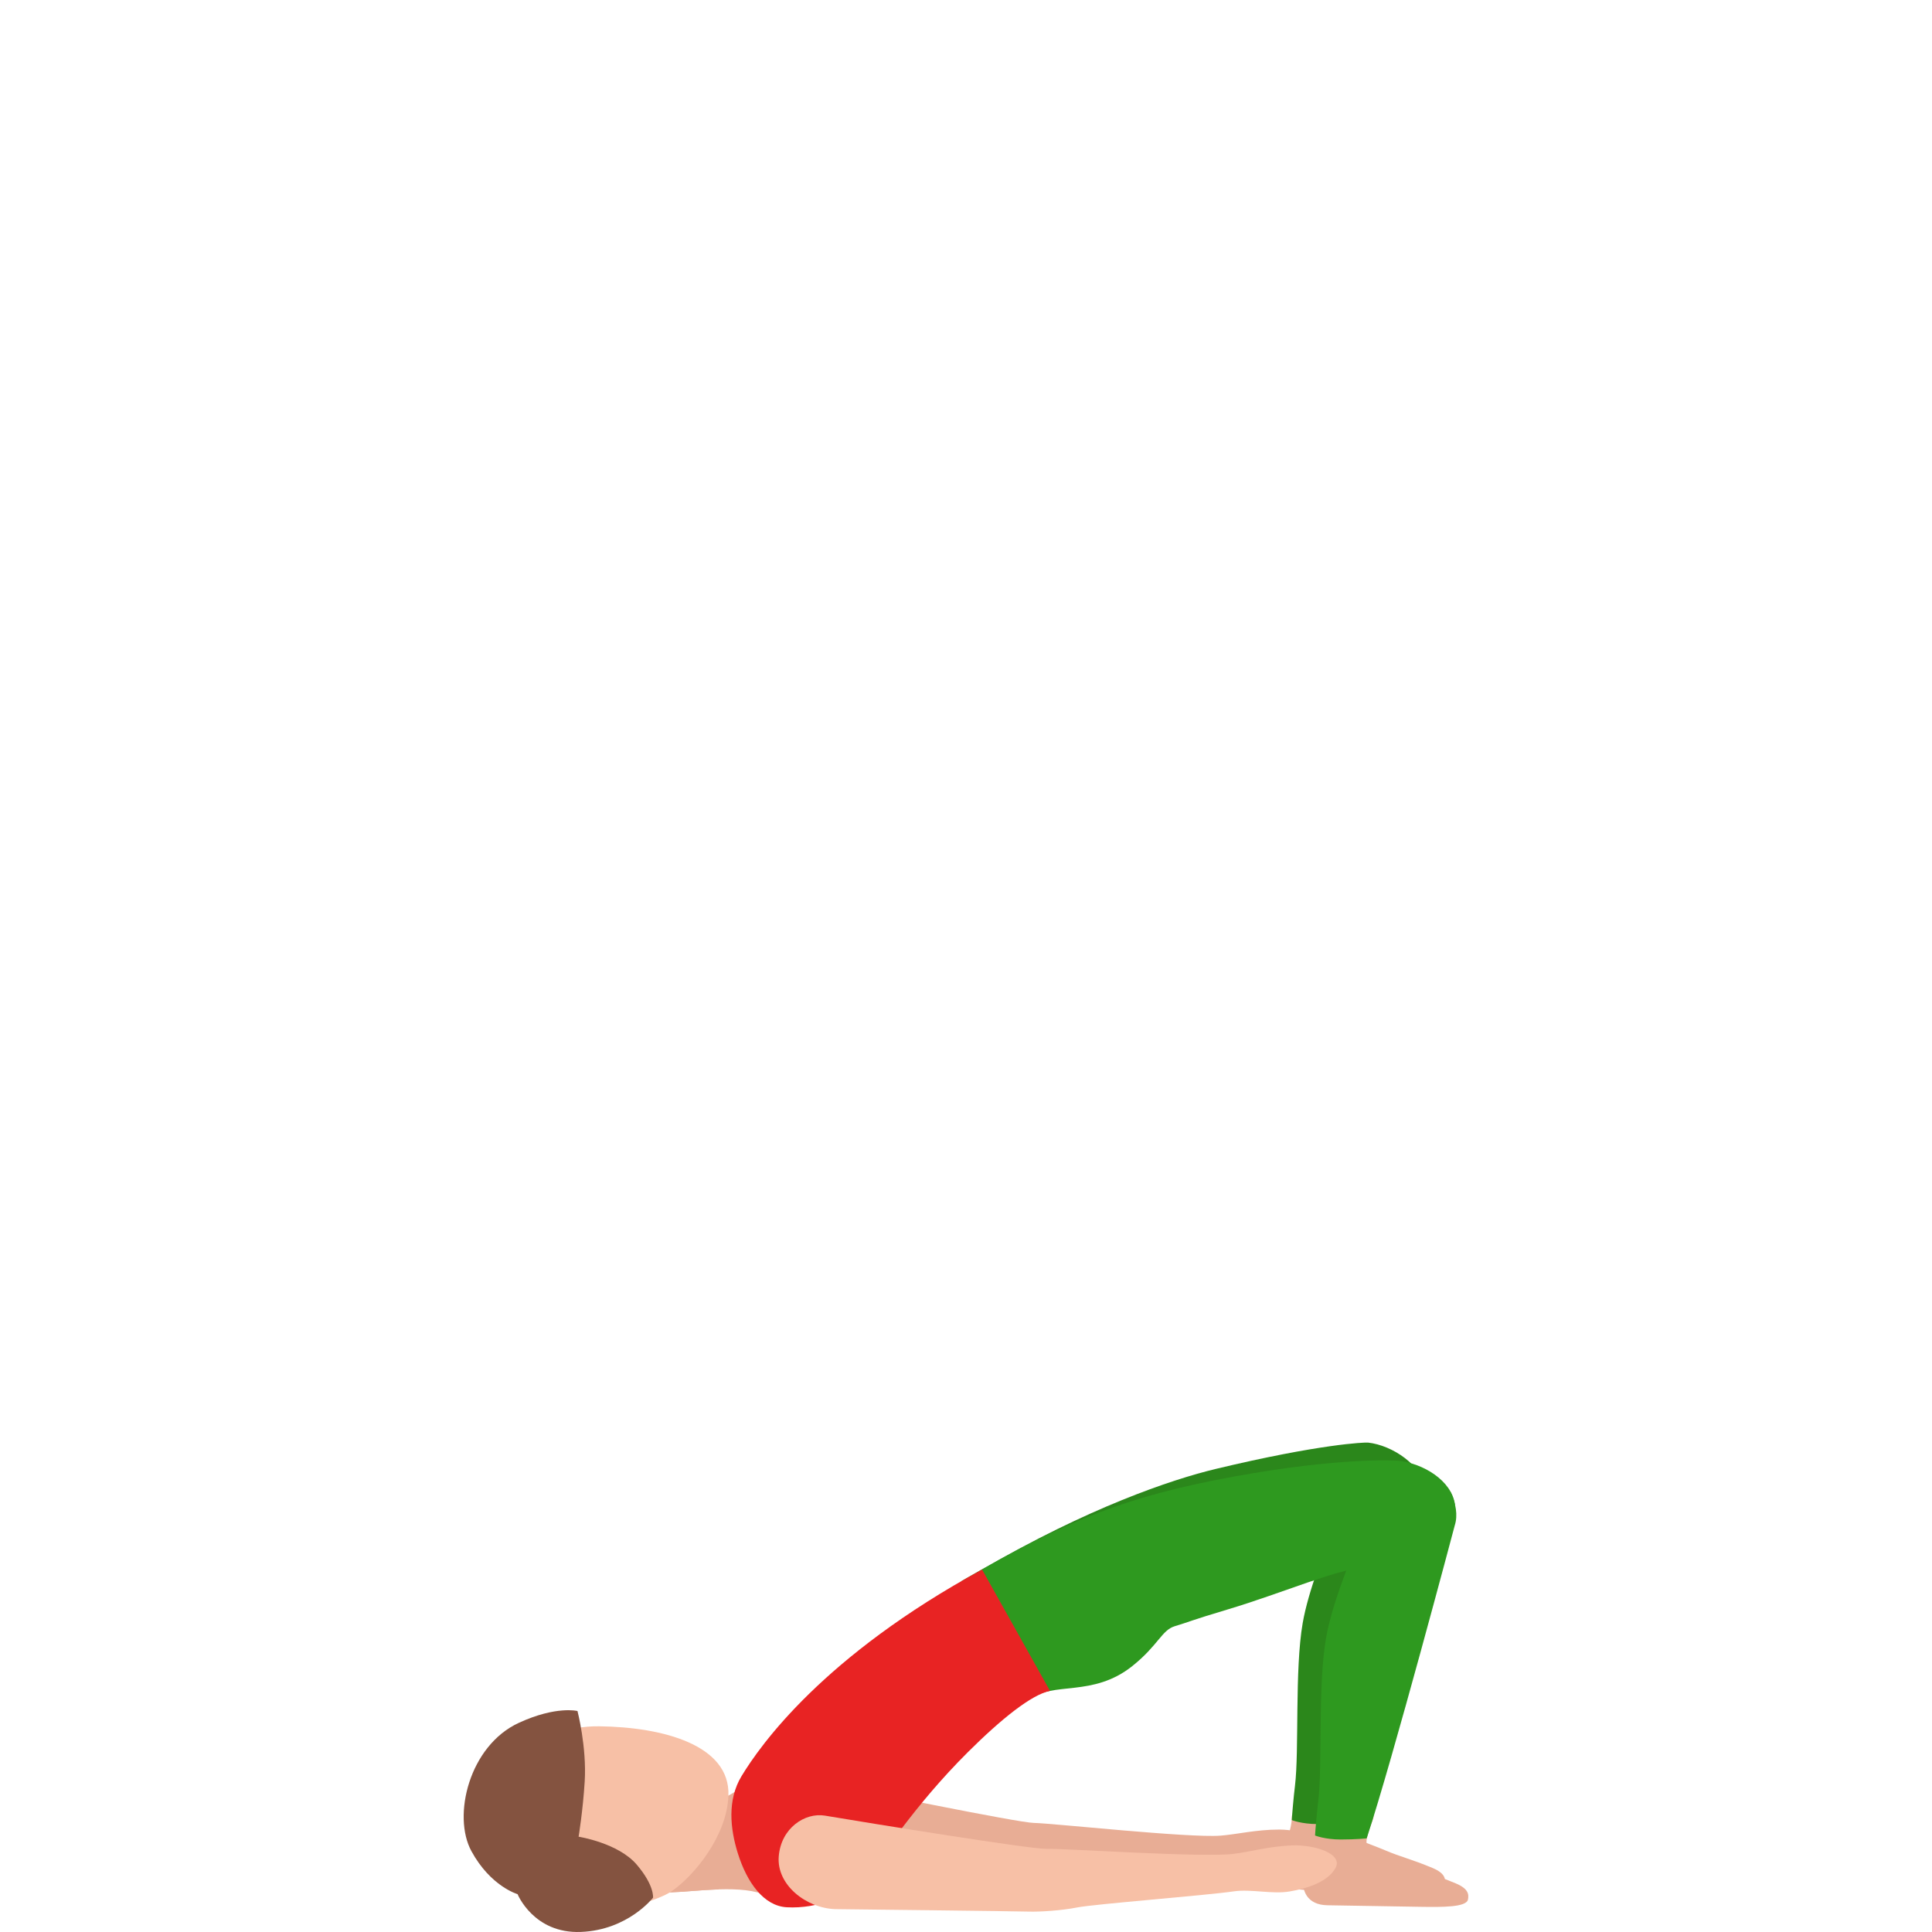 <svg width="300" height="300" viewBox="0 0 300 300" fill="none" xmlns="http://www.w3.org/2000/svg">
<path d="M126.422 276.509C133.211 277.939 158.109 283.023 160.542 283.063C163.417 283.111 184.542 285.416 189.504 285.04C192.025 284.848 195.088 284.086 198.661 284.094C202.23 284.102 206.61 285.723 205.293 287.88C203.977 290.037 200.685 290.888 198.011 291.227C195.337 291.567 192.041 290.576 189.375 290.852C184.863 291.319 167.668 291.934 164.946 292.357C162.578 292.725 159.169 292.821 157.363 292.689C155.556 292.557 127.385 291.075 127.385 291.075C122.913 290.728 118.457 286.945 118.991 282.548C119.517 278.146 123.339 275.858 126.422 276.509Z" fill="#E8AD95"/>
<path d="M198.738 288.971C198.477 291.16 199.312 293.4 202.524 293.452L217.093 293.696C220.305 293.744 224.062 293.772 224.327 292.578C224.516 291.735 224.355 290.86 222.452 290.061C219.112 288.663 217.547 288.36 215.134 287.333C211.898 285.959 208.594 285.117 208.578 283.775C208.578 283.575 208.477 282.916 209.545 280.192C210.71 277.232 203.732 280.076 200.617 281.901C200.577 284.961 198.991 286.862 198.738 288.971Z" fill="#E8AD95"/>
<path d="M206.699 238.381C205.828 240.402 203.166 246.925 202.279 252.041C201.022 259.271 201.753 271.752 201.083 277.3C200.874 278.994 200.621 281.905 200.589 282.62C200.589 282.62 202.102 283.239 204.563 283.239C207.024 283.239 208.606 283.064 208.606 283.064C212.625 270.914 222.284 234.463 222.284 234.463C222.79 232.885 222.449 231.04 221.638 229.295C211.762 223.907 212.97 236.536 206.699 238.381Z" fill="#2B871B"/>
<path d="M202.35 291.367C202.089 293.556 202.924 295.797 206.136 295.849L220.705 296.092C223.917 296.14 227.675 296.168 227.94 294.974C228.128 294.131 227.968 293.257 226.065 292.458C222.725 291.06 221.159 290.756 218.746 289.73C215.51 288.356 212.206 287.513 212.19 286.171C212.19 285.971 212.09 285.312 213.158 282.588C214.322 279.629 207.344 282.472 204.229 284.298C204.189 287.357 202.603 289.259 202.35 291.367Z" fill="#E8AD95"/>
<path d="M155.199 261.068C158.712 258.212 164.967 260.796 171.113 255.879C175.128 252.668 175.678 250.303 177.689 249.7C179.925 249.029 180.082 248.834 185.891 247.1C194.498 244.532 203.274 240.654 207.397 240.586L221.412 231.327C220.886 227.553 216.241 224.429 212.436 224.006C211.958 223.95 204.964 224.21 188.741 228.104C181.892 229.75 168.905 234.143 152.493 243.717C152.493 243.717 154.826 261.371 155.199 261.068Z" fill="#2B871B"/>
<path d="M159.92 263.888C163.433 261.032 169.688 263.616 175.834 258.699C179.849 255.488 180.399 253.123 182.41 252.52C184.647 251.849 184.803 251.654 190.612 249.92C199.22 247.352 207.996 243.478 212.119 243.406L225.929 233.632C225.403 229.858 220.963 227.245 217.153 226.826C216.675 226.77 207.955 226.283 191.544 229.29C175.353 232.258 165.677 235.957 149.266 245.531C149.266 245.527 159.551 264.191 159.92 263.888Z" fill="#2E991F"/>
<path d="M117.714 275.083C117.714 275.083 114.575 279.065 109.585 280.164C105.578 281.042 103.523 278.226 103.523 278.226C103.523 278.226 100.299 293.947 104.233 293.835C108.172 293.728 115.314 292.529 119.164 294.411C121.669 295.637 117.714 275.083 117.714 275.083Z" fill="#E8AD95"/>
<path d="M113.05 279.153C113.026 279.161 110.585 279.896 110.561 279.908L102.367 290.676C102.552 292.554 103.09 293.872 104.238 293.84C106.157 293.788 108.839 293.476 111.533 293.388C113.492 290.988 113.375 280.827 113.05 279.153Z" fill="#E8AD95"/>
<path d="M113.11 278.798C113.379 270.994 103.025 268.174 93.033 268.058C83.036 267.942 78.034 275.239 77.962 281.662C77.886 288.089 82.278 296.716 92.274 296.832C96.517 296.88 102.471 294.919 104.238 293.708C107.783 291.28 112.897 285.085 113.11 278.798Z" fill="#F7C0A6"/>
<path d="M80.367 294.123C80.367 294.123 76.187 292.932 73.2 287.444C70.21 281.96 72.859 271.064 80.571 267.518C86.372 264.846 89.672 265.684 89.672 265.684C89.672 265.684 91.118 271.272 90.793 276.616C90.511 281.19 89.845 285.204 89.845 285.204C89.845 285.204 95.992 286.162 98.874 289.541C101.64 292.785 101.403 294.67 101.403 294.67C101.403 294.67 97.521 299.706 90.19 299.99C82.86 300.274 80.367 294.123 80.367 294.123Z" fill="#845340"/>
<path d="M210.311 240.777C209.44 242.798 206.779 249.32 205.891 254.437C204.635 261.666 205.365 274.148 204.695 279.696C204.486 281.389 204.233 284.301 204.201 285.016C204.201 285.016 205.715 285.635 208.176 285.635C210.637 285.635 212.218 285.459 212.218 285.459C216.237 273.309 225.896 236.859 225.896 236.859C226.402 235.281 226.061 233.436 225.25 231.69C215.374 226.302 216.582 238.931 210.311 240.777Z" fill="#2E991F"/>
<path d="M122.159 296.16C127.041 296.439 132.039 294.347 134.175 291.762C136.809 288.579 141.795 280.527 150.298 272.067C155.493 266.899 160.17 263.148 163.044 262.561L152.494 243.717C127.872 257.117 118.077 270.949 115.142 275.802C112.914 279.488 113.379 283.954 114.56 287.748C115.997 292.361 118.619 295.956 122.159 296.16Z" fill="#E82323"/>
<path d="M128.105 281.933C134.945 283.083 160.033 287.146 162.466 287.086C165.34 287.014 186.545 288.456 191.483 287.876C193.997 287.581 197.024 286.694 200.593 286.554C204.162 286.415 208.602 287.856 207.373 290.065C206.145 292.274 202.893 293.261 200.235 293.708C197.578 294.159 194.246 293.304 191.592 293.688C187.104 294.339 169.949 295.657 167.247 296.192C164.895 296.66 161.494 296.891 159.684 296.831C157.873 296.771 129.662 296.448 129.662 296.448C125.182 296.284 120.569 292.689 120.922 288.272C121.272 283.854 124.997 281.41 128.105 281.933Z" fill="#F7C0A6"/>
</svg>
